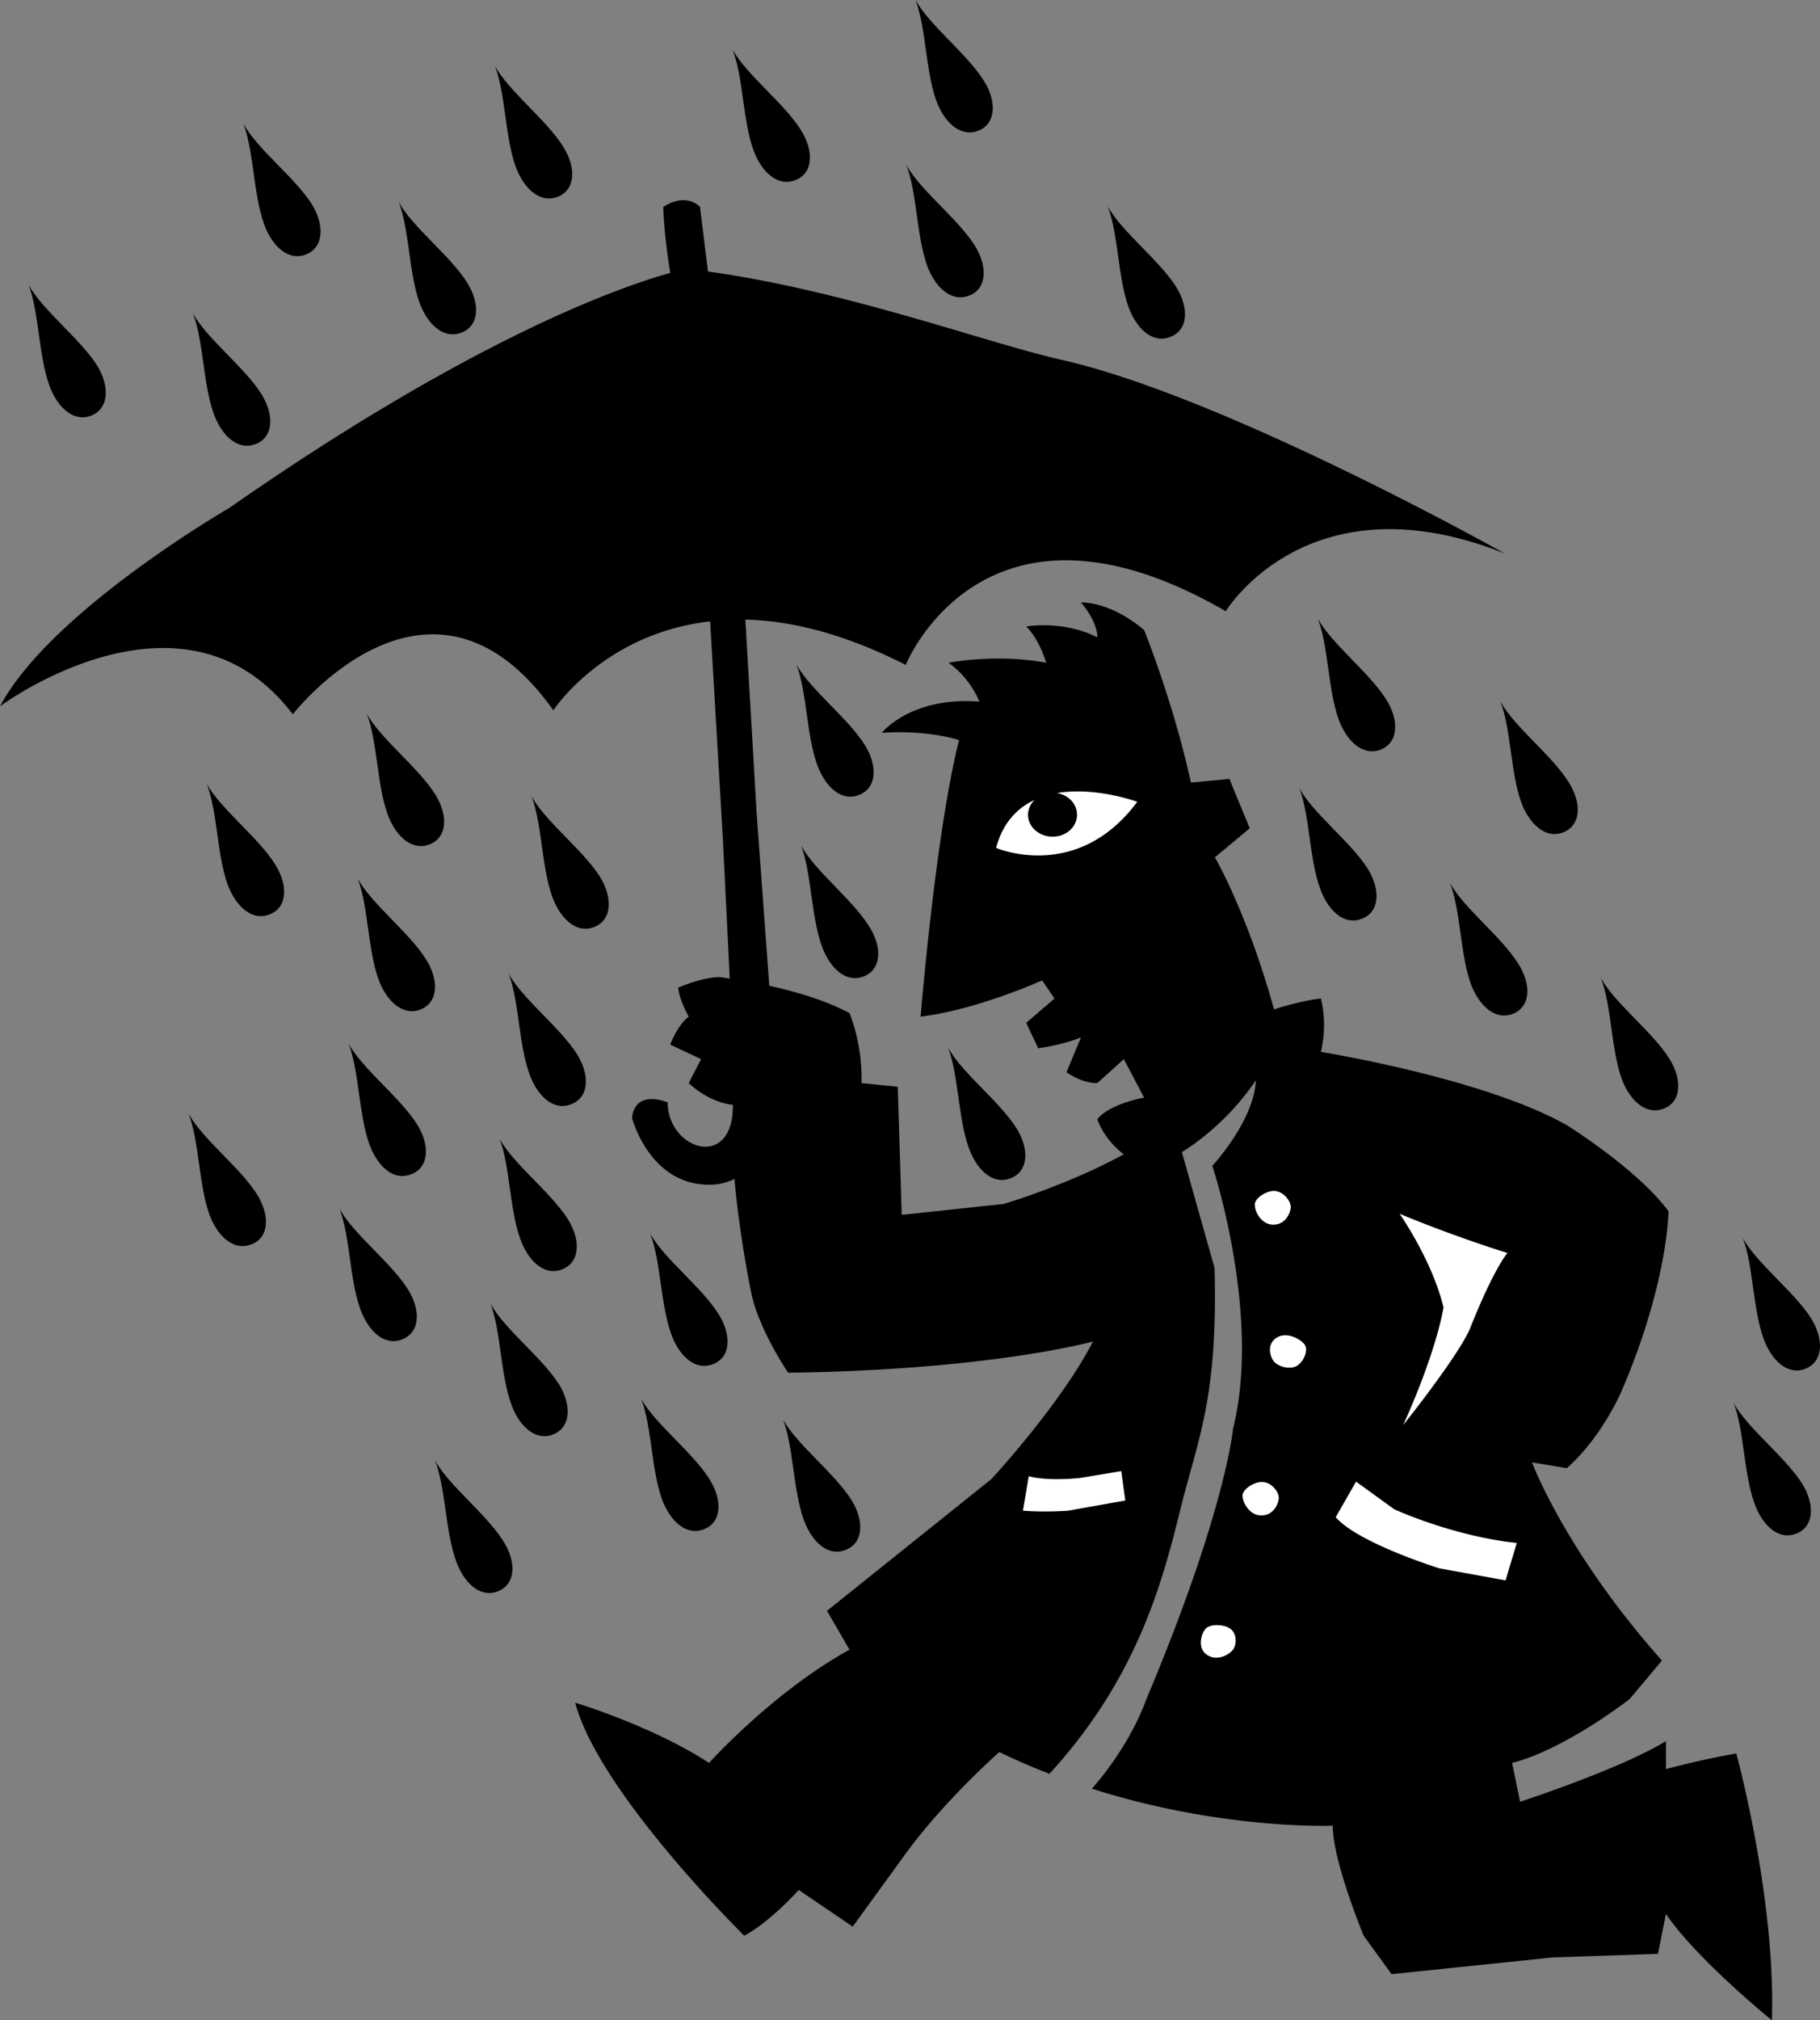 <svg xmlns="http://www.w3.org/2000/svg" width="501.556" height="556.602"><rect width="100%" height="100%" fill="#808080" stroke="none"/><path d="M264.3 203.902s-8.421-2.87-21.3-2c0 0 7.95-10.062 26.902-8.601 0 0-2.351-6.356-8.5-10.7 0 0 13.051-2.624 26.899 0 0 0-1.684-6.183-5.5-10 0 0 10.226-1.816 19.601 3 0 0 .325-3.925-4.5-9.601 0 0 7.785-.55 17.399 7.602 0 0 7.972 19.57 12.898 42l10.602-1 5.601 13.597-9.601 8s8.855 15.094 16.3 41.903c0 0 7-2.336 12.899-3 0 0 1.984 6.648 0 14.699 0 0 44.926 7.23 67.8 20.199 0 0 19.466 12.125 28 23.7 0 0-.046 19.534-12.898 49.5 0 0-5.304 12.593-15.101 21.3l-9.602-1.598S431.29 427.45 458 457.5l-8.898 10.602s-17.813 13.91-32.403 17.597l2.203 10.703s27.512-8.953 40.2-16.703v7.703s9.71-2.656 19.398-4.3c0 0 10.895 39.832 9.8 73.5 0 0-20.698-16.747-29.198-29.301l-2.2 11-29.101 1-44.301 4.601-7.7-10.601s-8.605-20.727-8.5-30.301c0 0-30.413 1.27-66.398-10.2 11.028-12.593 14.899-24.398 14.899-24.398 22.011-52.175 24-74.8 24-74.8 7.867-31.461-5.7-72.403-5.7-72.403s11.461-12.328 12-23.597c-8.816 13.171-20.402 19.8-20.402 19.8l9 31.899c1.008 36.32-4.785 47.586-9.5 66.898-4.996 20.32-12.11 46.457-36 72.5a171.166 171.166 0 0 1-13.797-6S259.782 496.434 249 511.5l-14 19.3-14.898-10.1s-7.774 8.76-15 12.6c0 0-39.961-39.288-46.602-64.198 0 0 21.156 6.347 36.902 16.597 0 0 17.535-19.515 38.7-31.199l-6.2-10.7 45.297-36.3s18.989-20.422 28-37.898c0 0-28.226 7.863-84 8.597 0 0-7.676-11.261-10-21.199 0 0-3.375-15.816-4.797-32.2-1.922.993-4.23 1.618-7 1.602-16.394.016-21.203-18.3-21.203-18.3s-.008-7.914 9.801-4.403c.04 12.32 15.871 18.13 17.8 3.903.09-1.063.157-2.145.2-3.2 0 0-6.121-.328-12.2-6l3.4-6.601-8.5-4s1.976-5.371 5.1-7.7c0 0-2.632-4.64-2.898-8 0 0 6.512-2.867 11.399-2.902 0 0 1.062.14 2.8.403l-1.902-38.7-3.5-59.703c-29.43 3.328-43.199 24.5-43.199 24.5-33.984-47.738-71.8 1.102-71.8 1.102C50.444 157.035 0 194.6 0 194.6 13.914 168.407 63.102 140 63.102 140c67.695-47.207 108.687-61.258 121.597-64.8-1.027-6.59-1.851-13.321-1.898-18.2 6.512-4.164 10.101 0 10.101 0l2.2 17.8c38.312 5.329 76.343 19.54 97.3 24.302C337.782 109.309 414.7 152.5 414.7 152.5c-54.219-21.61-76.898 15.902-76.898 15.902C271 129.754 249.6 183.2 249.6 183.2c-17.113-8.746-31.824-12.183-44.199-12.5l3.098 53.102 3.5 47.8c6.95 1.497 15.305 3.907 22.102 7.5 0 0 3.695 8.665 3.3 19.301l10 1L248.5 334.7l28.102-3s17.742-5.238 33.097-13.699c0 0-5-3.398-7.297-9.598 0 0 2.297-3.882 12.899-6l-5.602-10.601-7.297 6.601s-3.62.336-8.5-3l4-9.601s-4.379 1.965-11.8 3l-3.301-7 7.8-6.7-3.402-5s-17.676 8.028-33.5 10c0 0 4.153-50.898 10.602-76.199"/><path fill="#fff" d="M274.5 233.602s22.309 9.683 38.902-12.7c0 0-11.406-4.207-22.101-2.402 3.152.52 5.508 2.988 5.5 6 .008 3.316-3.008 6.035-6.7 6-3.753.035-6.773-2.684-6.8-6a5.711 5.711 0 0 1 1.8-4.098c-4.75 2.196-8.73 6.246-10.601 13.2M339 448.7c-1.934-1.302-5.684-1.298-6.8.1-1.208 1.384-2.294 5.329.402 7.102 2.66 1.868 5.968.102 7.097-1.3 1.192-1.375 1.192-4.606-.699-5.903m8.8-40.399c-2.363-.015-5.355 2.024-5.398 3.802.043 1.699 1.809 5.445 5.2 5.398 3.316.047 4.777-3.16 4.8-4.898-.023-1.739-2.18-4.317-4.601-4.301m9.601-32.001c1.989-1.226 3.203-4.425 2.098-5.898-1.05-1.41-4.836-3.625-7.598-1.902-2.797 1.66-2.023 5.055-.902 6.5 1.035 1.438 4.422 2.488 6.402 1.3m-6.3-48.198c-2.356.046-5.352 2.086-5.301 3.8-.051 1.762 1.719 5.508 5.101 5.5 3.325.008 4.786-3.199 4.797-4.902-.011-1.773-2.168-4.352-4.597-4.398M373.7 408.2l-5.598 9.8c6.128 7.117 28.597 14.102 28.597 14.102l18.203 3.3 3.098-10.3c-17.734-1.883-33.8-9.301-33.8-9.301l-10.5-7.602m-90.2-1.499-1.598 9.5c6.328.503 12.5 0 12.5 0l15.7-2.798-1.102-8.101-11.398 1.898c-9.899.953-14.102-.5-14.102-.5m102.2-72.297s8.917 12.676 12.1 25.797c0 0-1.605 11.309-11.1 32.403 0 0 14.616-18.247 18.3-26.301 0 0 5.793-15.082 10.402-21.102 0 0-14.086-4.297-29.703-10.797"/><path d="M67.102 34.102c3.812 6.988 14.043 14.687 18.8 22.097 3.715 6.012 3.332 12.375-2.101 14.102-4.805 1.453-9.004-2.918-11-8.5-2.992-8.23-2.836-20.012-5.7-27.7M7.902 78.5c3.825 6.984 14.055 14.684 18.797 22.102 3.73 6.007 3.348 12.367-2.097 14.097-4.793 1.45-8.993-2.922-11-8.5-2.98-8.234-2.825-20.015-5.7-27.699M305.3 56.902c3.845 6.97 14.075 14.664 18.802 22.098 3.746 5.992 3.363 12.352-2.102 14-4.77 1.531-8.969-2.84-11-8.398-2.96-8.254-2.8-20.036-5.7-27.7M136.402 18.2c3.868 7.01 14.098 14.706 18.797 22.202 3.774 5.93 3.39 12.293-2 14-4.844 1.47-9.043-2.902-11.097-8.5-2.938-8.21-2.778-19.996-5.7-27.703m65.5-4.499c3.883 6.968 14.114 14.663 18.797 22.1 3.79 5.99 3.406 12.348-2 14-4.832 1.528-9.031-2.843-11.097-8.5-2.922-8.155-2.766-19.937-5.7-27.6M249.8 45.5c3.86 6.977 14.09 14.672 18.802 22.102 3.761 5.996 3.378 12.359-2 14-4.86 1.539-9.055-2.832-11.102-8.403-2.945-8.242-2.79-20.027-5.7-27.699M252.3 0c3.868 7.012 14.098 14.707 18.802 22.2 3.77 5.933 3.386 12.296-2 14-4.852 1.472-9.047-2.895-11.102-8.5-2.938-8.208-2.777-19.993-5.7-27.7m161.2 193.3c3.871 7.009 14.102 14.704 18.8 22.2 3.774 5.93 3.395 12.29-2 14-4.843 1.473-9.042-2.902-11.1-8.5-2.934-8.21-2.778-19.996-5.7-27.7M119.902 402.402c3.903 7.012 14.133 14.711 18.797 22.2 3.809 5.933 3.426 12.296-2 14-4.812 1.476-9.012-2.895-11-8.5-3-8.207-2.844-19.993-5.797-27.7m95.898-11.3c3.84 6.949 14.071 14.644 18.802 22.097 3.746 5.973 3.363 12.332-2.102 14-4.773 1.512-8.973-2.86-11-8.5-2.96-8.168-2.805-19.953-5.7-27.597m-39.1-5.7c3.886 6.942 14.116 14.637 18.8 22.098 3.79 5.965 3.406 12.324-2 14-4.832 1.504-9.031-2.867-11.098-8.5-2.922-8.18-2.765-19.96-5.703-27.598M135.2 359.2c3.812 6.991 14.042 14.687 18.8 22.1 3.715 6.013 3.332 12.372-2.098 14.102-4.804 1.45-9.004-2.922-11-8.5-2.996-8.234-2.836-20.015-5.703-27.703m-41.597-26.097c3.84 6.933 14.07 14.632 18.8 22.097 3.743 5.957 3.36 12.32-2.101 14-4.778 1.5-8.977-2.87-11-8.5-2.965-8.183-2.809-19.965-5.7-27.597M52 306.902c3.867 6.98 14.098 14.676 18.8 22.098 3.77 6.004 3.391 12.367-2 14-4.847 1.547-9.046-2.828-11.1-8.398-2.934-8.239-2.778-20.024-5.7-27.7M363.2 170.5c3.859 7 14.09 14.7 18.8 22.2 3.762 5.921 3.379 12.284-2 14-4.855 1.464-9.055-2.907-11.098-8.5-2.949-8.22-2.789-20.005-5.703-27.7M179.2 339.902c3.894 6.977 14.124 14.672 18.8 22.098 3.797 6 3.414 12.36-2 14-4.824 1.54-9.023-2.832-11-8.398-3.012-8.247-2.855-20.028-5.8-27.7M137.7 313.8c3.82 6.923 14.05 14.622 18.8 22.102 3.723 5.946 3.34 12.305-2.098 14-4.797 1.485-8.996-2.886-11-8.5-2.988-8.199-2.832-19.98-5.703-27.601m-41.597-26.199c3.847 6.968 14.078 14.668 18.8 22.097 3.75 5.992 3.368 12.356-2.101 14-4.77 1.535-8.969-2.836-11-8.398-2.957-8.25-2.801-20.035-5.7-27.7M140.2 268.3c3.827 6.958 14.058 14.657 18.8 22.102 3.73 5.977 3.348 12.34-2.098 14-4.793 1.52-8.988-2.851-11-8.5-2.98-8.164-2.824-19.949-5.703-27.601m-41.597-26.199c3.855 7.003 14.085 14.703 18.8 22.199 3.758 5.926 3.375 12.285-2 14-4.863 1.469-9.062-2.903-11.101-8.5-2.95-8.215-2.793-20-5.7-27.7M57 216c3.883 6.953 14.113 14.648 18.8 22.102 3.786 5.972 3.403 12.332-2 14-4.835 1.511-9.03-2.86-11.1-8.5-2.923-8.168-2.766-19.954-5.7-27.602m204.3 72.7c3.829 6.929 14.06 14.624 18.802 22.1 3.73 5.95 3.347 12.31-2.102 14-4.79 1.49-8.984-2.882-11-8.5-2.977-8.195-2.816-19.976-5.7-27.6m-114.8-69.298c3.84 6.989 14.07 14.684 18.8 22.098 3.743 6.012 3.36 12.375-2.1 14.102-4.778 1.453-8.977-2.918-11-8.5-2.966-8.23-2.81-20.016-5.7-27.7M101.102 196.7c3.859 6.94 14.093 14.636 18.8 22.1 3.766 5.962 3.383 12.321-2 14-4.855 1.505-9.054-2.866-11.101-8.5-2.942-8.179-2.785-19.964-5.7-27.6M477.8 386.602c3.821 6.953 14.052 14.648 18.802 22.097 3.722 5.977 3.34 12.34-2.102 14-4.797 1.516-8.996-2.851-11-8.5-2.984-8.164-2.828-19.949-5.7-27.597M220.8 233c3.81 7.012 14.04 14.707 18.7 22.2 3.813 5.933 3.43 12.292-2 14-4.805 1.472-9.004-2.9-11-8.5-2.996-8.212-2.84-19.993-5.7-27.7m259.5 108.102c3.829 6.988 14.06 14.683 18.802 22.097 3.73 6.012 3.347 12.371-2.102 14.102-4.79 1.449-8.984-2.922-11-8.5-2.977-8.23-2.82-20.016-5.7-27.7M219.5 183.102c3.836 6.933 14.066 14.632 18.8 22.097 3.74 5.957 3.356 12.32-2.1 14-4.782 1.5-8.977-2.875-11-8.5-2.97-8.183-2.81-19.969-5.7-27.597m-166.3-96.7C57.054 93.363 67.284 101.06 72 108.5c3.758 5.984 3.375 12.348-2 14-4.86 1.523-9.059-2.848-11.098-8.5-2.953-8.16-2.793-19.941-5.703-27.598M441.2 269.5c3.863 6.973 14.093 14.668 18.8 22.102 3.77 5.992 3.387 12.351-2 14-4.852 1.53-9.05-2.84-11.098-8.403-2.945-8.25-2.785-20.031-5.703-27.699m-41.597-26.2c3.89 7.016 14.12 14.716 18.8 22.2 3.793 5.941 3.41 12.3-2 14-4.828 1.48-9.027-2.89-11.101-8.5-2.914-8.203-2.758-19.984-5.7-27.7m-41.499-26.1c3.816 6.964 14.046 14.663 18.8 22.1 3.72 5.985 3.336 12.348-2.101 14-4.797 1.528-8.996-2.843-11-8.5-2.989-8.155-2.828-19.94-5.7-27.6M109.902 55.7c3.871 6.98 14.102 14.675 18.797 22.1 3.778 6 3.395 12.36-2 14-4.84 1.54-9.039-2.831-11.097-8.398-2.934-8.242-2.778-20.027-5.7-27.703"/></svg>
